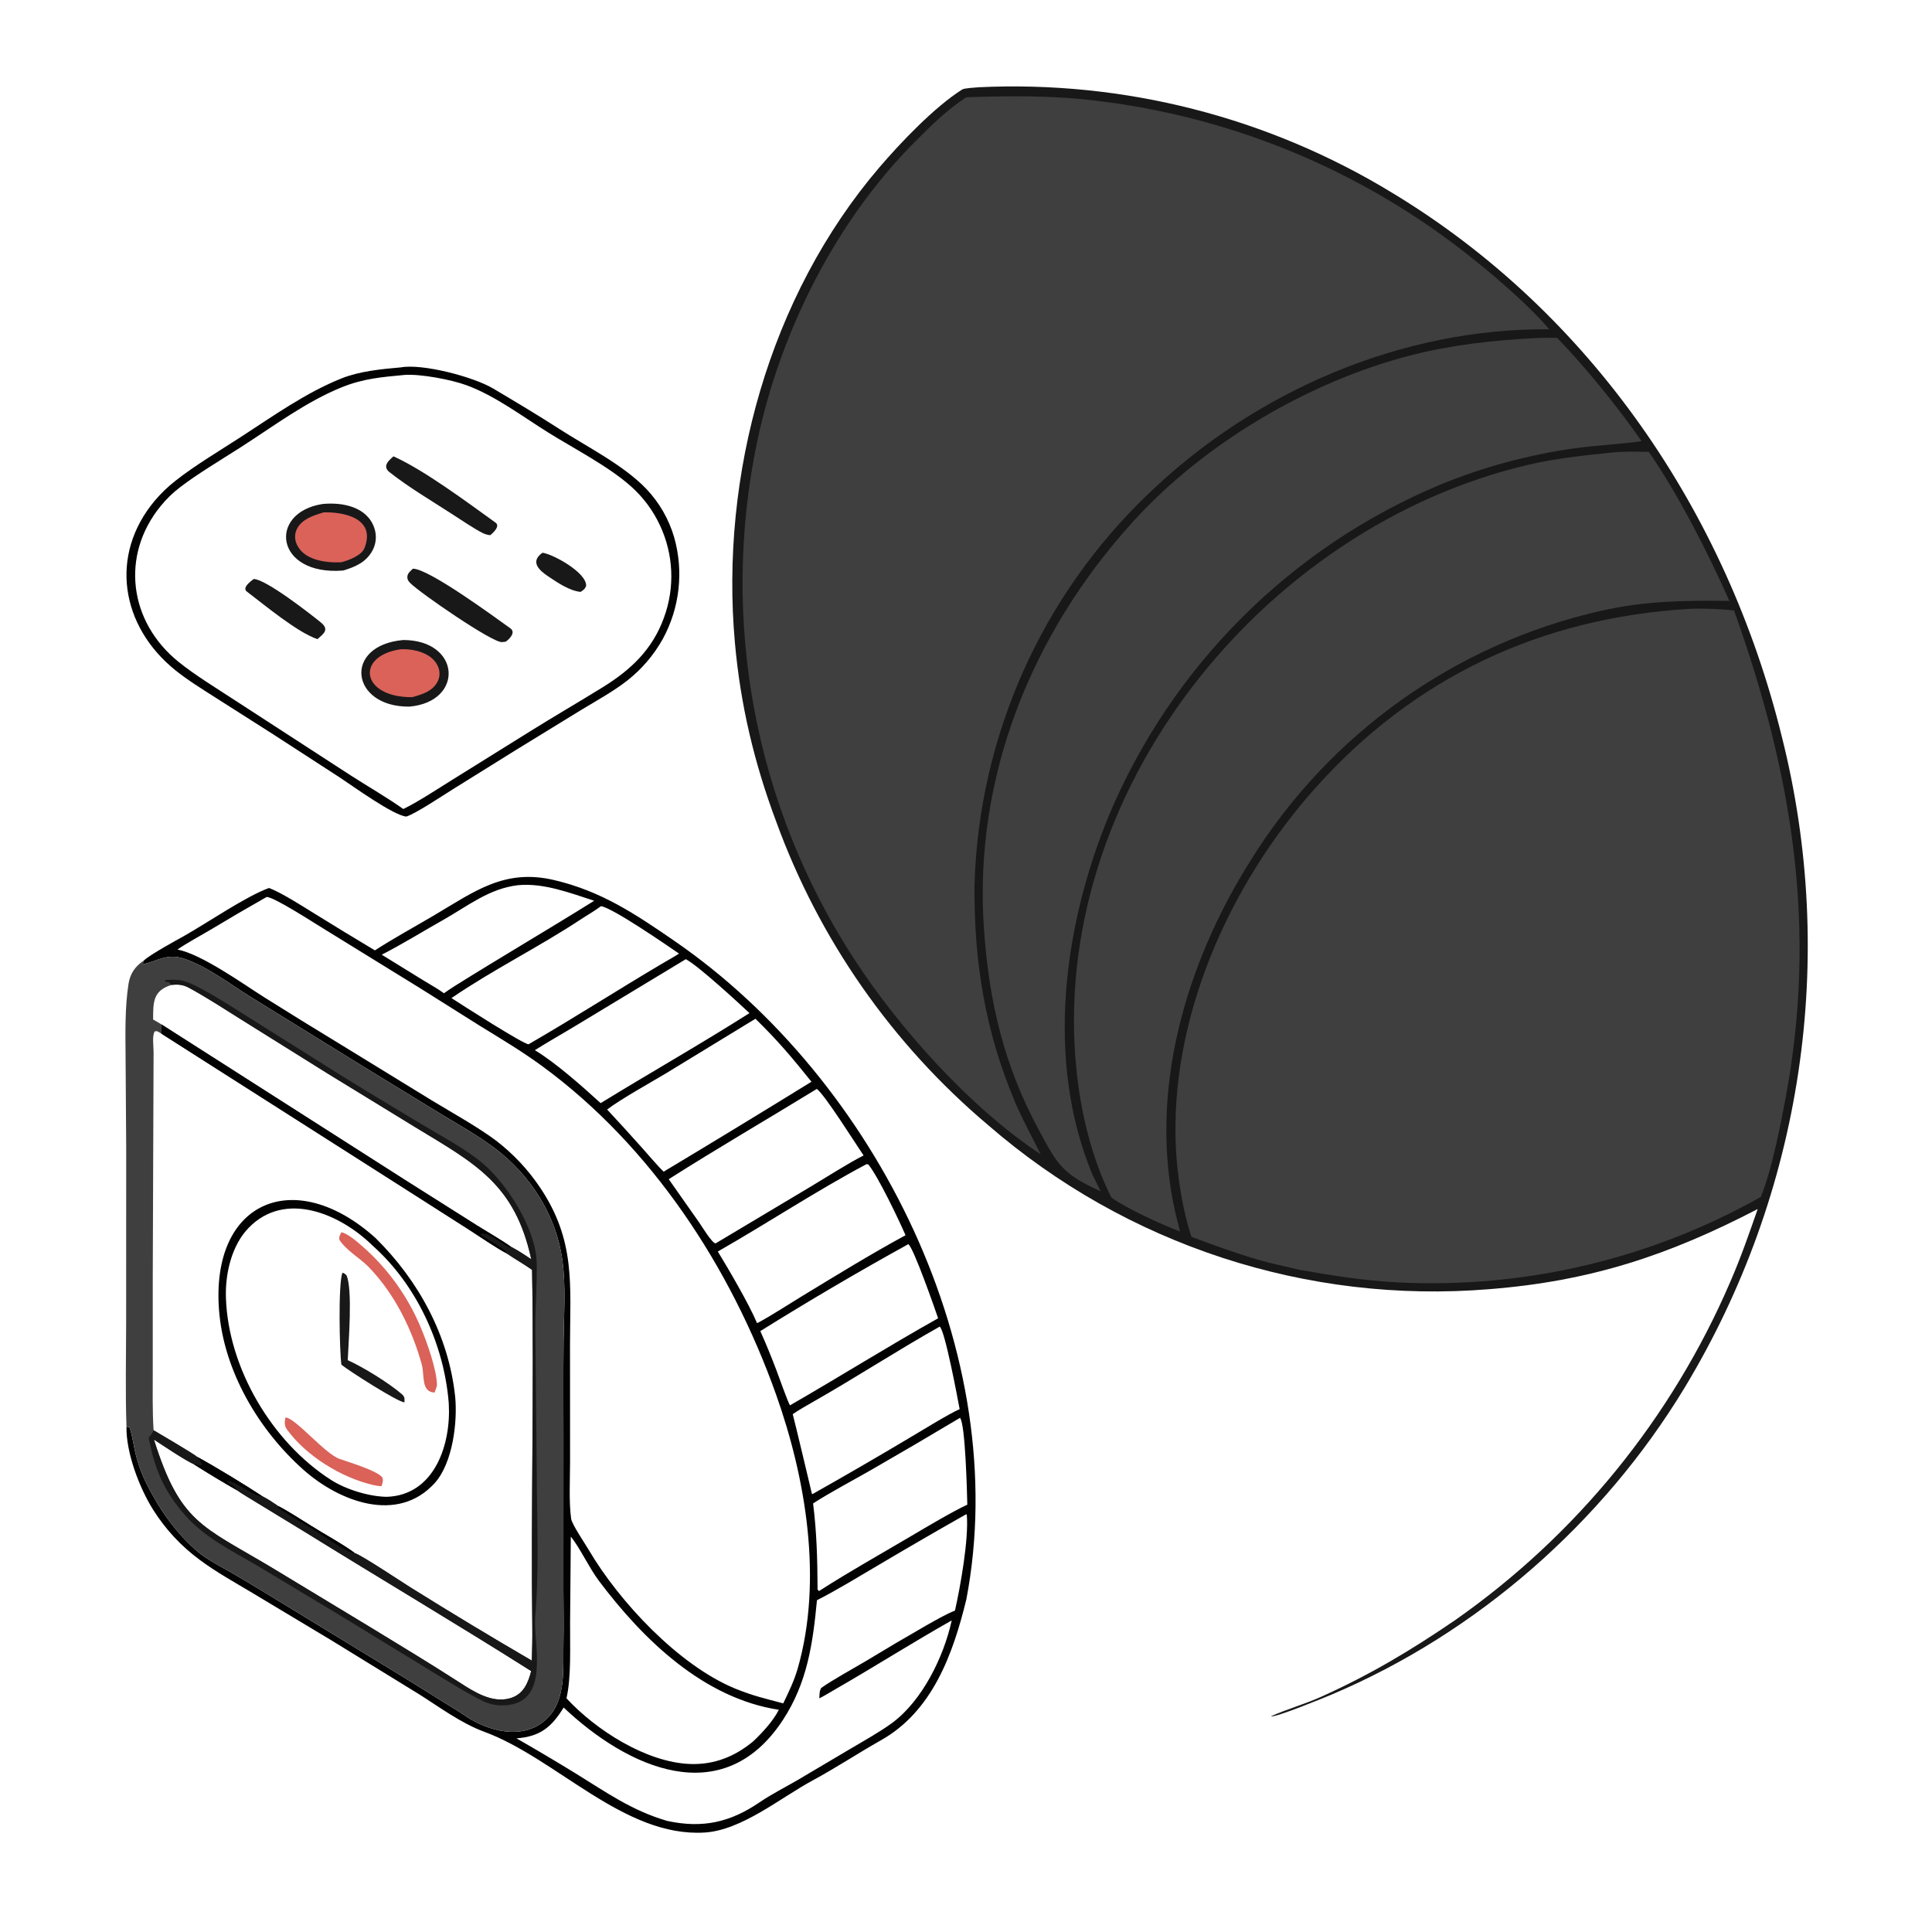 <?xml version="1.0" encoding="utf-8" ?><svg xmlns="http://www.w3.org/2000/svg" xmlns:xlink="http://www.w3.org/1999/xlink" width="1024" height="1024" viewBox="0 0 1024 1024"><path fill="#181819" d="M518.634 46.251C595.747 42.564 672.193 62.094 738.088 102.316C843.281 165.877 915.204 271.793 944.383 390.351C974.012 507.762 955.411 632.147 892.73 735.753C849.384 807.235 782.877 865.524 705.815 898.148C702.872 899.394 675.378 910.711 673.652 909.648C681.243 906.182 691.659 903.188 700.301 899.292C726.25 887.594 747.539 874.883 770.945 858.917C835.404 813.839 886.012 751.676 917.079 679.414C922.786 666.262 926.885 654.348 931.62 640.81C884.517 665.305 843.164 679.025 789.52 683.274C692.824 691.267 596.992 659.916 523.716 596.319C472.844 553.408 434.106 497.914 411.366 435.367C399.766 404.411 392.469 373.687 389.522 340.748C381.571 251.873 407.717 156.991 466.115 88.678C477.066 75.868 495.328 56.621 510.098 47.364C511.075 46.751 517.058 46.374 518.634 46.251Z"/><path fill="#3F3F3F" d="M521.627 51.241C537.983 50.865 553.992 50.912 570.308 52.274C648.1 59.324 722.019 89.422 782.61 138.718C794.586 148.349 811.214 162.804 821.132 174.523C742.813 173.835 665.287 207.358 609.101 261.308C552.156 315.505 518.888 389.976 516.52 468.554C516.109 509.31 522.074 546.61 538.119 584.393C541.953 593.423 547.145 602.86 551.548 611.776C514.49 587.35 476.612 545.105 452.614 508.147C399.841 426.925 381.445 328.085 401.465 233.315C413.865 175.326 442.964 117.254 484.931 75.166C493.449 66.624 501.957 58.149 512.128 51.566L521.627 51.241Z"/><path fill="#3F3F3F" d="M895.448 322.715C901.36 322.347 913.328 322.791 919.086 323.58C949.944 409.886 963.499 491.596 946.234 582.938C943.463 597.602 938.922 620.627 933.242 634.423C874.79 667.308 808.237 683.011 741.251 679.72C721.79 678.641 707.745 676.305 688.693 673.032C681.62 671.265 674.727 669.96 667.654 667.918C655.323 664.357 643.506 660.052 631.514 655.542C626.9 641.948 624.086 623.83 623.312 609.586C619.546 540.254 651.392 469.068 696.82 418.041C749.578 358.782 816.882 327.382 895.448 322.715Z"/><path fill="#3F3F3F" d="M854.965 239.791C860.738 239.219 867.977 239.412 873.862 239.434C889.681 262.308 905.355 293.085 916.599 318.5C892.394 318.253 872.356 318.402 848.467 323.763C771.426 341.233 704.598 388.847 662.927 455.959C628.468 510.57 608.429 578.528 622.975 642.835L625.455 652.758C615.689 649.02 597.617 640.806 589.075 634.763C578.658 614.105 572.857 589.836 570.534 566.937C555.64 420.121 669.61 279.006 810.432 246.249C825.096 242.838 840.016 241.332 854.965 239.791Z"/><path fill="#3F3F3F" d="M813.3 179.219C817.146 178.992 821.376 179.068 825.261 179.062C839.888 193.94 858.337 216.819 870.068 233.853C858.508 235.445 846.56 236.001 834.827 237.572C810.237 241.007 786.176 247.512 763.206 256.935C684.239 290.021 621.359 352.701 588.021 431.561C563.654 490.296 553.989 562.129 578.9 622.298C580.373 625.345 581.862 628.384 583.368 631.414C562.89 622.2 560.448 617.212 550.535 598.815C531.948 564.321 524.103 530.479 521.481 491.77C516.058 411.712 546.799 335.71 600.258 276.8C637.828 235.157 694.003 201.929 748.52 188.134C769.539 182.816 791.615 180.324 813.3 179.219Z"/><path fill="#020202" d="M198.699 503.713C208.834 497.204 218.925 491.699 229.665 485.392C251.362 472.622 267.216 460.195 293.771 466.471C318.674 472.357 336.452 484.224 357.744 498.901C464.479 572.477 537.029 717.758 512.174 847.763C505.097 876.694 494.213 907.146 466.695 922.503C454.929 929.152 442.658 937.242 430.863 943.586C413.803 952.763 393.181 970.09 373.422 971.283C330.676 973.863 295.039 932.031 256.725 917.902C244.13 913.257 232.757 904.643 221.644 897.69L175.135 869.099L133.36 844.031C124.284 838.617 114.331 833.084 105.948 826.817C96.088 819.584 87.682 810.554 81.174 800.202C73.891 788.653 66.746 769.897 67.039 756.091C66.402 738.721 66.835 719.086 66.858 701.634L66.888 608.589L66.564 560.525C66.457 547.936 66.155 533.926 68.126 521.432C68.998 515.899 71.69 512.174 76.282 509.045C79.94 505.723 92.575 498.885 97.735 495.98C109.644 489.275 130.672 474.87 142.614 470.648C149.26 473.155 160.546 480.438 166.871 484.331C177.425 490.883 188.035 497.344 198.699 503.713ZM94.072 503.268C106.87 505.792 128.132 521.004 139.812 528.436C152.86 536.639 165.974 544.738 179.152 552.731L228.797 583.193C239.266 589.55 253.298 597.334 262.849 604.498C272.047 611.539 280.017 620.053 286.435 629.695C305.074 657.629 302.186 680.811 302.119 712.157L302.15 774.663C302.144 783.628 301.483 796.329 302.723 804.987C303.144 807.933 310.175 818.305 312.002 821.411C328.197 848.945 359.641 882.602 389.65 894.987C399.791 899.043 404.714 900.033 415.128 902.816C418.028 896.849 420.977 890.724 422.804 884.351C436.176 837.69 427.216 783.723 411.293 739.015C387.348 671.782 345.399 607.596 287.419 565.104C276.441 557.059 265.697 550.693 254.174 543.597L222.547 523.695L170.533 491.627C166.197 489.001 144.916 475.184 141.28 475.435C131.16 481.177 121.114 487.048 111.145 493.046C105.829 496.186 98.978 499.854 94.072 503.268ZM273.733 921.353C284.177 927.329 294.53 933.463 304.788 939.755C321.317 949.933 334.811 959.648 353.653 965.125C372.45 969.181 387.019 965.899 402.714 955.177C408.734 951.065 416.275 947.226 422.678 943.507L450.848 926.836C457.765 922.73 466.521 917.862 472.85 913.193C488.888 901.359 500.264 878.036 504.424 858.861C483.629 870.596 463.473 883.433 442.767 895.324C439.945 896.944 437.179 898.71 434.264 900.16C434.381 898.268 434.26 896.169 435.271 894.653C440.804 890.639 452.884 884.016 459.193 880.244C469.747 873.837 480.383 867.565 491.098 861.43C495.132 859.163 501.994 855.2 506.155 853.659C509.037 840.825 513.508 815.866 512.428 802.879L512.127 802.564C496.345 811.498 480.654 820.591 465.057 829.844C454.485 836.058 443.916 842.588 433.009 848.144C430.819 871.13 427.919 891.824 414.974 911.596C383.047 960.36 332.547 936.959 298.743 905.018C292.46 915.281 286.393 920.438 273.733 921.353ZM300.239 900.121C315.653 916.856 342.55 934.176 365.915 934.958C378.641 935.383 389.588 930.973 399.297 922.88C404.142 918.251 409.738 912.258 412.794 906.223C372.843 900.095 340.784 868.973 317.351 837.755C312.24 830.947 307.242 820.136 302.537 814.419L302.161 860.251C302.083 872.043 302.839 889.112 300.239 900.121ZM430.098 573.341C419.384 560.033 412.415 551.725 400.399 539.961L352.794 569.009C345.153 573.578 328.391 582.934 321.799 588.078C328.218 594.976 334.562 601.943 340.831 608.977C343.611 612.085 348.862 618.298 351.754 621.011C377.968 605.286 404.084 589.395 430.098 573.341ZM280.17 553.475C304.002 539.723 327.265 524.722 350.972 510.731C353.893 509.007 357.082 507.251 359.906 505.429C353.683 501.181 324.761 481.168 318.53 480.291C314.885 483.022 311.215 485.045 307.462 487.524C285.565 501.98 260.838 514.228 239.298 529C244.455 532.387 277.537 553.561 280.17 553.475ZM418.71 744.854C444.842 729.827 471.163 713.314 497.228 698.721C495.536 693.767 484.232 661.336 481.43 659.427C454.876 674.088 428.718 689.456 402.986 705.516C406.025 712.315 408.863 719.203 411.495 726.17C412.517 728.85 417.685 743.468 418.71 744.854ZM76.282 509.045C71.69 512.174 68.998 515.899 68.126 521.432C66.155 533.926 66.457 547.936 66.564 560.525L66.888 608.589L66.858 701.634C66.835 719.086 66.402 738.721 67.039 756.091C67.617 756.404 67.945 756.333 68.591 756.364C69.697 759.007 70.67 765.021 71.333 768.117C72.724 774.8 75.014 781.264 78.14 787.332C84.805 800.519 93.752 813.078 105.123 822.682C109.662 826.515 117.597 830.644 122.908 833.678C129.351 837.381 135.732 841.192 142.046 845.11L215.038 889.64L238.123 904.024C240.491 905.505 243.219 907.084 245.481 908.682C258.184 917.655 277.846 923.095 290.259 910.544C300.132 900.561 298.349 884.226 298.631 871.143C298.836 861.663 298.622 851.794 298.609 842.238L298.628 761.345C298.622 744.67 298.525 727.863 298.691 711.21C298.843 696.954 299.988 682.151 298.072 667.972C294.871 644.272 281.238 622.841 262.234 608.576C253.046 601.679 243 596.052 233.195 590.145L193.997 566.163L132.874 528.401C121.858 521.544 109.847 512.233 97.454 508.08C91.776 506.177 87.076 507.206 81.771 509.317C81.124 509.575 75.835 511.171 75.322 511.204C75.781 510.425 75.982 509.89 76.282 509.045ZM432.944 577.147C406.921 593.096 380.173 608.631 354.45 624.996L370.561 647.932C372.079 650.101 377.221 658.671 379.253 659.038L430.046 628.712C438.266 623.799 449.573 616.557 457.718 612.414C453.847 606.777 437.309 580.409 432.944 577.147ZM512.694 797.523C512.553 791.48 511.684 754.646 508.818 751.483C493.117 760.872 477.337 770.127 461.479 779.249C452.523 784.38 439.337 791.375 430.951 796.846C432.839 811.737 433.256 826.224 433.319 841.184C433.325 842.502 433.138 842.455 434.026 843.224L434.282 843.182C449.686 833.238 467.128 823.496 482.998 814.103C490.442 809.696 505.367 800.836 512.694 797.523ZM202.335 506.014L224.365 519.596C227.322 521.415 232.746 524.49 235.3 526.444C237.235 525.077 239.205 523.759 241.208 522.493C265.524 507.273 290.438 492.706 314.934 477.42C302.131 473.289 288.22 467.873 274.531 469.171C259.114 470.988 247.865 480.287 234.687 487.707C223.942 493.756 213.31 500.382 202.335 506.014ZM498.058 703.138C475.774 715.653 454.081 729.822 431.849 742.492C428.068 744.646 423.731 747.101 420.167 749.524C421.287 753.617 430.392 791.912 430.337 791.823L430.777 791.816C447.818 782.212 464.743 772.403 481.549 762.392C487.174 759.08 503.199 749.172 508.637 746.874C507.487 740.806 500.83 705.004 498.058 703.138ZM401.738 701.096C409.26 697.033 417.42 691.651 424.863 687.129C443.241 675.963 461.036 664.982 479.951 654.695C476.395 646.524 465.643 623.938 460.27 617.208L459.243 617.04C432.24 631.435 406.935 648.2 380.456 663.33C386.107 672.581 396.936 691.048 401.234 701.245L401.738 701.096ZM397.243 536.971C391.5 531.606 370.288 511.975 363.499 508.386L305.77 543.27C298.576 547.639 290.48 552.195 283.493 556.617C294.804 563.482 308.619 575.81 318.357 584.687C344.492 568.634 371.414 553.367 397.243 536.971Z"/><path fill="#3F3F3F" d="M76.282 509.045C75.982 509.89 75.781 510.425 75.322 511.204C75.835 511.171 81.124 509.575 81.771 509.317C87.076 507.206 91.776 506.177 97.454 508.08C109.847 512.233 121.858 521.544 132.874 528.401L193.997 566.163L233.195 590.145C243 596.052 253.046 601.679 262.234 608.576C281.238 622.841 294.871 644.272 298.072 667.972C299.988 682.151 298.843 696.954 298.691 711.21C298.525 727.863 298.622 744.67 298.628 761.345L298.609 842.238C298.622 851.794 298.836 861.663 298.631 871.143C298.349 884.226 300.132 900.561 290.259 910.544C277.846 923.095 258.184 917.655 245.481 908.682C243.219 907.084 240.491 905.505 238.123 904.024L215.038 889.64L142.046 845.11C135.732 841.192 129.351 837.381 122.908 833.678C117.597 830.644 109.662 826.515 105.123 822.682C93.752 813.078 84.805 800.519 78.14 787.332C75.014 781.264 72.724 774.8 71.333 768.117C70.67 765.021 69.697 759.007 68.591 756.364C67.945 756.333 67.617 756.404 67.039 756.091C66.402 738.721 66.835 719.086 66.858 701.634L66.888 608.589L66.564 560.525C66.457 547.936 66.155 533.926 68.126 521.432C68.998 515.899 71.69 512.174 76.282 509.045ZM104.488 772.177C113.293 776.93 130.329 787.298 138.779 792.891C142.188 794.643 144.418 796.181 147.608 798.342C150.885 799.886 160.934 806.214 164.411 808.428C171.44 812.906 181.688 818.404 188.004 823.152C192.045 824.497 212.976 838.511 217.506 841.319C238.763 854.599 260.225 867.548 281.884 880.161C282.042 874.522 282.208 868.654 282.136 863.015C281.327 799.827 283.147 736.21 282.01 673.062C277.78 670.038 272.936 667.352 268.549 664.334C263.598 661.822 253.387 654.866 248.47 651.706L212.04 628.455L85.583 547.894C83.615 546.763 83.759 546.381 82.022 546.639C80.501 548.909 81.442 554.696 81.402 557.611L80.965 676.504L80.963 726.032C80.971 736.083 80.727 748.158 81.413 758.063C84.252 759.722 103.048 770.776 104.488 772.177ZM90.845 522.03C80.994 525.108 81.192 531.278 81.158 540.351L85.655 542.997L214.332 625.166L252.781 649.472C257.663 652.545 266.387 657.597 270.815 660.787C274.787 662.883 277.856 664.953 281.578 667.424C272.921 627.536 251.983 616.791 220.128 597.458L174.055 569.242L127.634 540.246C118.698 534.627 109.518 528.638 100.245 523.606C96.948 521.817 94.465 521.661 90.845 522.03ZM102.931 776.189C97.289 773.515 86.938 766.492 81.585 763C95.485 807.167 106.96 808.712 143.824 830.722L196.588 862.644C212.287 872.233 228.064 881.738 243.512 891.707C251.255 896.703 260.812 902.881 270.426 900.088C277.429 898.053 279.893 892.057 281.54 885.702C242.199 860.811 201.522 836.731 161.81 812.108L136.125 796.452C134.784 795.637 126.41 790.594 125.575 789.82C117.921 785.455 110.371 780.91 102.931 776.189Z"/><path fill="#020202" d="M241.252 740.275C242.551 753.853 239.932 775.409 230.47 785.987C210.714 807.868 179.706 795.764 160.922 779.093C137.115 757.964 118.615 726.715 116.098 694.501C111.569 636.53 156.192 617.71 199.002 656.131C221.919 678.778 237.818 707.932 241.252 740.275ZM197.494 660.218C180.627 643.603 151.284 630.612 131.742 650.836C122.771 660.12 119.306 674.966 119.749 687.965C121.015 725.19 144.153 764.369 175.455 784.389C183.407 789.475 195.572 793.208 205.002 793.345C230.394 792.496 239.097 765.399 237.866 744.125L237.801 743.15C235.243 712.376 220.69 680.813 197.494 660.218Z"/><path fill="#DA6259" d="M180.954 653.137C184.433 653.802 189.662 658.446 192.309 660.78C205.777 672.623 216.34 687.407 223.181 703.987C226.362 711.593 231.236 725.257 231.609 733.71C231.658 734.808 230.748 737.016 230.304 738.094C223.033 737.757 225.07 728.722 223.575 723.301C218.369 704.418 209.139 685.747 195.445 671.577C190.989 666.966 183.035 662.425 179.838 657.001C179.659 655.249 180.14 654.703 180.954 653.137Z"/><path fill="#DA6259" d="M151.312 751.272C156.699 751.595 171.987 770.337 179.855 773.203C185.174 775.14 199.568 779.304 202.606 783.019C203.305 784.686 202.73 785.858 202.258 787.667C200.986 787.735 199.112 787.399 197.744 787.081C180.895 783.168 162.395 771.753 152.115 757.699C150.605 755.635 150.809 753.544 151.312 751.272Z"/><path fill="#181819" d="M181.471 674.561C182.706 674.966 182.656 675.038 183.648 675.917C187.023 683.595 184.679 711.652 184.311 720.918C192.466 724.583 206.007 732.928 212.94 738.898C214.679 740.396 214.391 741.309 214.371 743.269C211.101 743.32 184.477 726.296 180.948 723.311C179.963 716.453 179.204 680.801 181.471 674.561Z"/><path fill="#181819" d="M90.845 522.03C87.864 518.406 89.097 522.262 87.311 519.467C94.096 518.954 97.238 519.317 103.461 522.393C113.005 527.109 122.325 533.286 131.376 538.941L181.911 570.696C195.547 579.118 209.48 587.449 223.109 595.664C233.769 602.089 246.861 608.9 256.078 616.787C269.082 627.916 283.88 651.332 284.435 668.752C284.765 679.104 283.722 692.713 283.726 703.657L284.482 779.508C284.532 805.565 285.876 830.575 283.697 856.691C282.513 870.883 292.157 902.513 267.654 903.861C263.629 904.122 259.605 903.341 255.97 901.595C247.857 897.741 234.85 889.56 226.921 884.729L179.617 855.825L136.918 830.174C123.412 822.201 108.69 815.142 98.209 803.218C86.801 790.238 82.042 778.785 78.799 761.966C79.844 760.641 80.798 759.631 81.413 758.063C84.252 759.722 103.048 770.776 104.488 772.177C113.293 776.93 130.329 787.298 138.779 792.891C142.188 794.643 144.418 796.181 147.608 798.342C150.885 799.886 160.934 806.214 164.411 808.428C171.44 812.906 181.688 818.404 188.004 823.152C192.045 824.497 212.976 838.511 217.506 841.319C238.763 854.599 260.225 867.548 281.884 880.161C282.042 874.522 282.208 868.654 282.136 863.015C281.327 799.827 283.147 736.21 282.01 673.062C277.78 670.038 272.936 667.352 268.549 664.334L268.398 663.266C267.337 662.029 257.324 656.155 254.924 654.431L255.163 653.994C259.48 653.446 264.63 658.623 269.893 661.196L270.815 660.787C274.787 662.883 277.856 664.953 281.578 667.424C272.921 627.536 251.983 616.791 220.128 597.458L174.055 569.242L127.634 540.246C118.698 534.627 109.518 528.638 100.245 523.606C96.948 521.817 94.465 521.661 90.845 522.03ZM281.54 885.702C242.199 860.811 201.522 836.731 161.81 812.108L136.125 796.452C134.784 795.637 126.41 790.594 125.575 789.82C117.921 785.455 110.371 780.91 102.931 776.189C97.289 773.515 86.938 766.492 81.585 763C95.485 807.167 106.96 808.712 143.824 830.722L196.588 862.644C212.287 872.233 228.064 881.738 243.512 891.707C251.255 896.703 260.812 902.881 270.426 900.088C277.429 898.053 279.893 892.057 281.54 885.702Z"/><path fill="#020202" d="M104.488 772.177C113.293 776.93 130.329 787.298 138.779 792.891C135.602 793.838 122.849 783.83 120.365 785.099C120.983 786.852 123.991 786.637 125.575 789.82C117.921 785.455 110.371 780.91 102.931 776.189C105.518 776.076 105.106 777.253 107.052 776.408C106.533 774.401 105.718 773.807 104.488 772.177Z"/><path fill="#020202" d="M147.608 798.342C150.885 799.886 160.934 806.214 164.411 808.428C171.44 812.906 181.688 818.404 188.004 823.152C184.538 823.393 172.185 814.511 168.419 812.141C161.585 807.841 154.071 803.73 147.443 799.192L147.608 798.342Z"/><path fill="#020202" d="M85.583 547.894L85.655 542.997L214.332 625.166L252.781 649.472C257.663 652.545 266.387 657.597 270.815 660.787L269.893 661.196C264.63 658.623 259.48 653.446 255.163 653.994L254.924 654.431C257.324 656.155 267.337 662.029 268.398 663.266L268.549 664.334C263.598 661.822 253.387 654.866 248.47 651.706L212.04 628.455L85.583 547.894Z"/><path fill="#020202" d="M212.349 194.729C223.787 192.603 250.827 199.658 261.364 205.909C272.861 212.728 285.011 219.971 296.312 227.267C311.185 236.868 330.506 246.483 342.641 259.206C349.458 266.405 354.474 275.116 357.276 284.626C362.47 302.756 360.304 322.203 351.249 338.746C346.556 347.134 340.267 354.521 332.735 360.492C325.472 366.256 316.265 371.303 308.219 376.174L273.583 397.429L240.141 418.251C234.969 421.495 219.969 431.464 215.333 432.794C208.494 432.191 187.158 416.754 180.001 412.025L144.665 389.118L113.806 369.477C106.626 364.885 99.58 360.574 92.922 355.213C64.046 331.961 57.727 294.21 82.123 265.267C85.383 261.425 89.028 257.926 93 254.825C103.309 246.671 116.584 238.795 127.771 231.532C144.722 220.527 162.275 208.02 181.08 200.534C190.61 196.74 202.191 195.611 212.349 194.729ZM213.74 428.793C220.919 425.403 232.291 417.936 239.42 413.498L280.564 387.873C293.382 379.863 306.51 372.256 319.373 364.305C334.411 355.01 345.823 344.237 351.92 327.345C357.796 311.355 357.001 293.674 349.714 278.276C346.067 270.48 340.869 263.51 334.436 257.792C322.723 247.274 303.954 237.608 290.383 229.129C276.552 220.487 262.289 209.656 247.105 204.125C239.08 201.201 222.908 198.116 214.402 198.724C202.307 199.879 192.716 200.606 181.216 205.233C162.192 212.887 144.79 226.041 127.45 237.143C117.609 243.443 104.038 251.559 95.247 258.405C91.496 261.278 88.099 264.586 85.127 268.259C63.77 294.412 68.346 329.686 94.725 350.876C103.767 358.139 114.78 364.774 124.516 371.168L185.979 411.049C194.486 416.529 205.745 423.066 213.74 428.793Z"/><path fill="#181819" d="M170.791 267.15C181.351 266.045 194.748 268.527 198.459 280.067C199.731 283.906 199.378 288.097 197.484 291.668C194.098 298.032 188.315 300.442 181.919 302.388C145.859 305.313 141.763 271.831 170.791 267.15Z"/><path fill="#DA6259" d="M171.468 271.577C181.458 271.215 199.552 274.368 193.179 290.503C191.644 294.391 184.899 297.004 180.777 298.031C172.441 298.38 160.343 296.849 156.987 287.743C156.06 285.268 156.233 282.516 157.463 280.177C160.204 274.968 166.307 273.166 171.468 271.577Z"/><path fill="#181819" d="M213.769 339.216C244.297 339.296 246.122 371.909 217.008 374.526C185.653 374.823 181.684 341.993 213.769 339.216Z"/><path fill="#DA6259" d="M212.123 344.154C219.5 343.679 229.834 346.225 232.464 354.075C233.298 356.538 233.059 359.238 231.806 361.516C229.089 366.48 223.516 368.14 218.498 369.505C191.382 369.772 188.255 347.752 212.123 344.154Z"/><path fill="#181819" d="M218.856 301.415C227.386 301.464 261.942 326.917 270.508 333.031C273.501 335.167 270.121 338.623 268.041 340.12C267.368 340.212 266.696 340.299 266.017 340.332C260.829 340.579 222.956 314.512 217.461 309.061C216.354 307.963 215.707 306.876 215.958 305.242C216.194 303.708 217.786 302.427 218.856 301.415Z"/><path fill="#181819" d="M208.55 241.874C224.879 249.201 247.554 266.166 262.665 277.019C265.229 278.861 261.455 282.374 259.834 283.658C258.503 283.531 257.205 283.173 255.997 282.6C252.054 280.739 243.429 274.91 239.246 272.245C228.242 265.096 216.778 258.4 206.462 250.27C202.435 247.096 206.081 244.03 208.55 241.874Z"/><path fill="#181819" d="M134.462 306.881C140.875 306.955 164.233 325.171 170.061 329.913C174.774 333.748 171.429 335.97 168.233 338.761C157.509 335.117 140.276 320.693 130.868 313.573C128.122 311.494 132.943 308.045 134.462 306.881Z"/><path fill="#181819" d="M287.525 292.963C293.344 293.759 311.176 303.659 310.655 310.61C309.836 312.439 309.443 312.531 307.712 313.728C301.658 313.039 295.756 308.935 290.743 305.615C285.572 302.192 280.824 297.692 287.525 292.963Z"/></svg>
